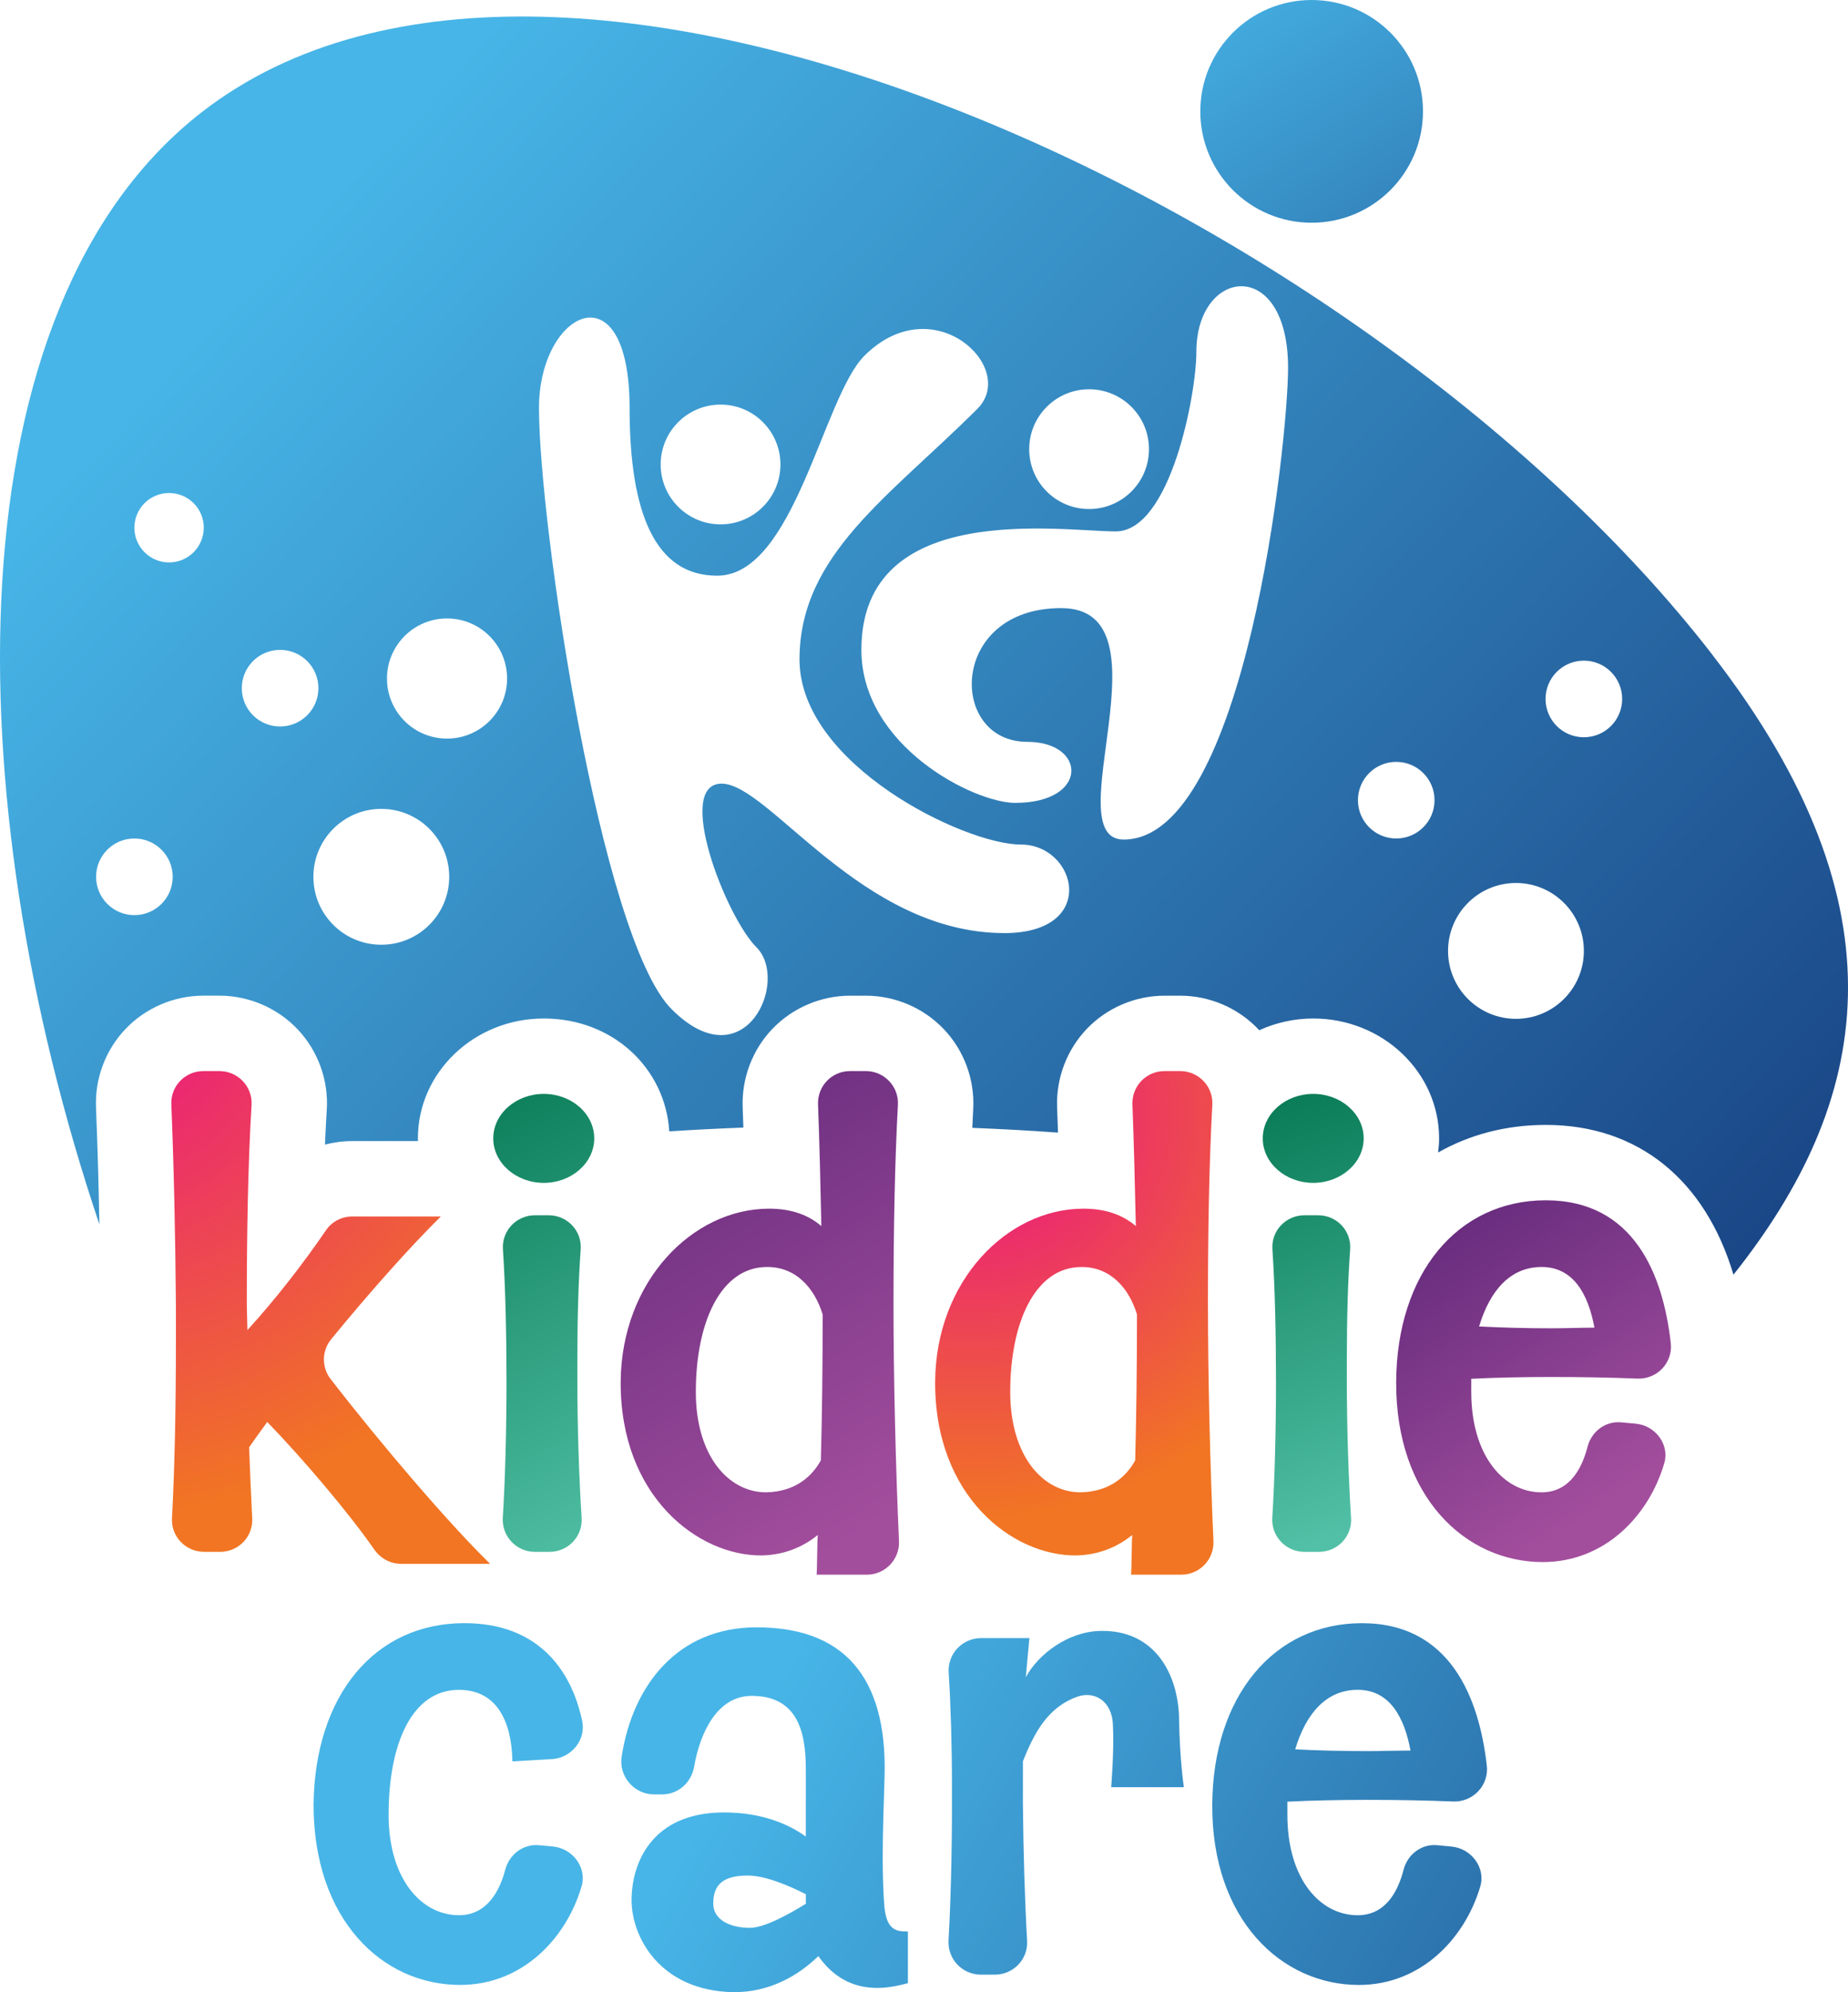 <svg xmlns="http://www.w3.org/2000/svg" xmlns:xlink="http://www.w3.org/1999/xlink" id="Layer_2" data-name="Layer 2" viewBox="0 0 589.25 635.03"><defs><style>      .cls-1 {        fill: url(#radial-gradient-2);      }      .cls-2 {        fill: url(#linear-gradient-8);      }      .cls-3 {        fill: url(#linear-gradient-7);      }      .cls-4 {        fill: url(#linear-gradient-5);      }      .cls-5 {        fill: url(#linear-gradient-6);      }      .cls-6 {        fill: url(#linear-gradient-9);      }      .cls-7 {        fill: url(#linear-gradient-4);      }      .cls-8 {        fill: url(#linear-gradient-3);      }      .cls-9 {        fill: url(#linear-gradient-2);      }      .cls-10 {        fill: url(#radial-gradient);      }      .cls-11 {        fill: url(#linear-gradient);      }      .cls-12 {        fill: url(#linear-gradient-10);      }    </style><linearGradient id="linear-gradient" x1="549.09" y1="799.08" x2="207.52" y2="608.54" gradientUnits="userSpaceOnUse"><stop offset="0" stop-color="#1a4686"></stop><stop offset="1" stop-color="#47b5e7"></stop></linearGradient><linearGradient id="linear-gradient-2" x1="570.17" y1="761.31" x2="228.6" y2="570.77" xlink:href="#linear-gradient"></linearGradient><linearGradient id="linear-gradient-3" x1="593.57" y1="719.39" x2="251.99" y2="528.84" xlink:href="#linear-gradient"></linearGradient><linearGradient id="linear-gradient-4" x1="616.97" y1="677.44" x2="275.38" y2="486.89" xlink:href="#linear-gradient"></linearGradient><radialGradient id="radial-gradient" cx="26.77" cy="313.14" fx="26.77" fy="313.14" r="170.58" gradientUnits="userSpaceOnUse"><stop offset="0" stop-color="#e90e8b"></stop><stop offset="1" stop-color="#f17523"></stop></radialGradient><linearGradient id="linear-gradient-5" x1="132.54" y1="345.86" x2="209.81" y2="487.24" gradientUnits="userSpaceOnUse"><stop offset="0" stop-color="#067852"></stop><stop offset="1" stop-color="#51c0a6"></stop></linearGradient><linearGradient id="linear-gradient-6" x1="201.54" y1="340.55" x2="289.8" y2="479.51" gradientUnits="userSpaceOnUse"><stop offset="0" stop-color="#642a7c"></stop><stop offset="1" stop-color="#a34e9d"></stop></linearGradient><radialGradient id="radial-gradient-2" cx="309.96" cy="354.85" fx="309.96" fy="354.85" r="128.97" xlink:href="#radial-gradient"></radialGradient><linearGradient id="linear-gradient-7" x1="393.3" y1="347.07" x2="441.6" y2="484.05" xlink:href="#linear-gradient-5"></linearGradient><linearGradient id="linear-gradient-8" x1="454.9" y1="387.14" x2="515.93" y2="477.58" xlink:href="#linear-gradient-6"></linearGradient><linearGradient id="linear-gradient-9" x1="483.74" y1="480.97" x2="75.42" y2="93.73" xlink:href="#linear-gradient"></linearGradient><linearGradient id="linear-gradient-10" x1="515.66" y1="181.32" x2="384.83" y2="-14.5" xlink:href="#linear-gradient"></linearGradient></defs><g id="Layer_1-2" data-name="Layer 1"><g><g><g><path class="cls-11" d="M176.27,588.59l-4.37-.4c-5.06-.48-9.52,2.92-10.81,7.84-1.74,6.58-5.7,14.47-14.76,14.47-12.05,0-22.42-11.68-22.42-31.99,0-22.42,7.29-39.85,22.42-39.85,12.84,0,16.87,11.3,17.05,22.8l12.58-.72c6.2-.35,10.95-6.09,9.67-12.16-3.57-16.85-14.54-31.18-37.56-31.18-28.73,0-47.71,23.18-48.09,57.85,0,36.59,21.83,57.47,46.74,57.47,19.88,0,33.84-14.84,38.71-31.38,1.8-6.06-2.87-12.16-9.16-12.75Z"></path><path class="cls-9" d="M282.01,608.01c-.37-4.41-.55-10.16-.55-16.1,0-8.62.37-17.82.55-24.34,1.15-29.49-9.95-48.84-40.79-48.84-25.04,0-39.45,18.31-43,41.19-.98,6.32,3.97,12.07,10.35,12.07h2.54c5.15,0,9.33-3.78,10.22-8.86,1.89-10.81,7.35-22.55,18.36-22.55,14.36,0,17.25,11.12,17.25,23.17v21.66c-5.37-3.84-13.81-7.67-26.07-7.67-23.17,0-29.49,16.28-29.49,27.97s8.99,28.75,32.18,29.32c12.25.18,21.46-5.75,27.38-11.5,4.43,6.32,10.55,10.15,18.79,10.15,2.87,0,6.32-.57,9.76-1.52v-16.47c-3.44,0-6.69-.2-7.47-7.67ZM256.94,606.86c-5.58,3.44-13.24,7.66-17.83,7.66-6.5,0-11.68-2.68-11.68-7.66s1.92-9.01,10.92-9.01c5.77,0,13.24,3.26,18.6,5.95v3.06Z"></path><path class="cls-8" d="M377.49,569.68s-1.35-8.61-1.54-22.22c-.38-13.79-7.66-27.97-25.09-27.58-10.16.18-19.74,7.29-23.77,14.76.4-4.41.77-8.62,1.15-12.47h-15.4c-6,0-10.72,5-10.35,10.98.66,10.42,1.05,23.18,1.05,36.16v6.12c0,15.6-.42,31.19-1.09,43.06-.35,5.98,4.35,10.96,10.35,10.96h4.35c5.97,0,10.7-4.9,10.35-10.85-.72-12.61-1.2-28.12-1.34-43.74v-13.41c3.63-9.19,8.04-17.43,17.62-20.69,5.17-1.72,10.92,1.35,11.1,9.39.4,7.86-.57,19.53-.57,19.53h23.18Z"></path><path class="cls-7" d="M462.82,588.61l-4.57-.43c-5.04-.46-9.46,2.95-10.72,7.86-1.68,6.58-5.58,14.47-14.62,14.47-12.08,0-22.42-11.68-22.42-31.99v-4.21c7.47-.38,16.47-.58,25.46-.58,9.46,0,19,.17,27.37.52,6.35.25,11.48-5.13,10.76-11.44-2.46-21.68-11.72-45.4-39.83-45.4s-47.52,23.37-47.71,57.85c-.2,36.59,22.03,57.47,46.74,57.47,19.86,0,33.82-14.84,38.71-31.36,1.8-6.06-2.89-12.18-9.18-12.75ZM432.91,538.65c10.33,0,14.93,9.01,16.84,19.36-4.4,0-8.99.18-13.59.18-7.86,0-15.9-.18-23.18-.57,3.46-11.5,9.96-18.97,19.94-18.97Z"></path></g><g><path class="cls-10" d="M105.41,439.58c-2.91-3.75-2.81-9.01.18-12.68,12.3-15.02,25.55-29.87,34.98-39.13h-28.26c-3.41,0-6.52,1.66-8.44,4.49-7.09,10.39-15.96,21.86-24.98,31.72l-.2-8.04c0-23.22.4-45.37,1.52-63.73.35-5.87-4.38-10.79-10.25-10.79h-5.09c-5.84,0-10.47,4.77-10.24,10.59.85,20.83,1.29,43.06,1.46,64.31v10.92c0,20.96-.38,40.63-1.25,56.73-.31,5.86,4.4,10.7,10.25,10.7h5.09c5.87,0,10.53-4.83,10.24-10.69-.37-7.35-.72-14.96-.98-22.65,1.74-2.49,3.66-5.17,5.77-8.06,11.28,11.64,25.83,28.73,34.12,40.65,1.97,2.81,5.1,4.57,8.55,4.57h28.4c-12.85-12.5-34.5-37.74-50.86-58.91Z"></path><path class="cls-4" d="M173.38,348.69c-8.81,0-16.1,6.32-16.1,14.18s7.29,14.19,16.1,14.19,16.1-6.33,16.1-14.19-7.27-14.18-16.1-14.18ZM185.45,483.89c-.78-12.62-1.35-28.17-1.35-43.82v-7.09c0-12.36.31-24.41,1.06-34.72.43-5.93-4.27-10.88-10.22-10.88h-4.34c-5.95,0-10.62,4.92-10.24,10.84.81,12.08,1.14,27.3,1.14,42.42s-.42,31.23-1.18,43.11c-.37,5.93,4.29,10.92,10.24,10.92h4.64c5.92,0,10.61-4.87,10.25-10.78Z"></path><path class="cls-5" d="M284.9,415.94c0-23.23.4-45.42,1.41-63.79.31-5.84-4.4-10.73-10.25-10.73h-5c-5.83,0-10.45,4.78-10.22,10.61.48,12.58.77,25.69,1.06,38.8-4.01-3.44-9.38-5.55-16.65-5.55-24.52,0-47.12,23.18-47.34,55.18-.18,36.59,24.74,55.55,45.03,55.36,6.9-.18,12.84-2.49,17.82-6.52-.2,1.92-.2,10.92-.38,12.65h16.02c5.87,0,10.53-4.9,10.25-10.76-1.05-23.29-1.75-52.33-1.75-75.26ZM261.72,465.55c-2.68,4.8-7.86,9.96-17.43,10.15-12.05,0-22.42-11.68-22.42-31.99,0-22.4,8.04-39.65,22.42-39.83,9.58-.2,15.51,6.9,18.02,15.13,0,16.48-.18,32.38-.58,46.55Z"></path><path class="cls-1" d="M385.16,415.94c0-23.23.38-45.42,1.4-63.79.32-5.84-4.4-10.73-10.25-10.73h-4.98c-5.83,0-10.45,4.78-10.24,10.61.48,12.58.78,25.69,1.08,38.8-4.03-3.44-9.39-5.55-16.67-5.55-24.52,0-47.12,23.18-47.32,55.18-.18,36.59,24.71,55.55,45.02,55.36,6.9-.18,12.85-2.49,17.82-6.52-.18,1.92-.18,10.92-.37,12.65h16.02c5.87,0,10.52-4.9,10.25-10.76-1.05-23.29-1.75-52.33-1.75-75.26ZM361.96,465.55c-2.66,4.8-7.84,9.96-17.42,10.15-12.08,0-22.42-11.68-22.42-31.99,0-22.4,8.04-39.65,22.42-39.83,9.58-.2,15.51,6.9,18,15.13,0,16.48-.2,32.38-.58,46.55Z"></path><path class="cls-3" d="M418.72,348.69c-8.81,0-16.08,6.32-16.08,14.18s7.27,14.19,16.08,14.19,16.1-6.33,16.1-14.19-7.29-14.18-16.1-14.18ZM430.79,483.89c-.78-12.62-1.34-28.17-1.34-43.82v-7.09c0-12.36.31-24.41,1.06-34.72.43-5.93-4.27-10.88-10.22-10.88h-4.35c-5.93,0-10.62,4.92-10.22,10.84.81,12.08,1.14,27.3,1.14,42.42s-.42,31.23-1.18,43.11c-.38,5.93,4.29,10.92,10.24,10.92h4.64c5.9,0,10.59-4.87,10.24-10.78Z"></path><path class="cls-2" d="M521.59,453.82l-4.69-.43c-5.04-.46-9.47,2.95-10.72,7.86-1.69,6.56-5.58,14.45-14.64,14.45-12.07,0-22.42-11.68-22.42-31.99v-4.2c7.47-.38,16.48-.58,25.48-.58,9.5,0,19.09.17,27.49.52,6.29.25,11.36-5.07,10.65-11.32-2.44-21.71-11.68-45.52-39.85-45.52s-47.52,23.37-47.71,57.85c-.2,36.59,22.03,57.47,46.74,57.47,19.91,0,33.89-14.91,38.74-31.49,1.77-6-2.86-12.05-9.09-12.62ZM491.55,403.87c10.35,0,14.94,9.01,16.85,19.34-4.4,0-8.99.2-13.61.2-7.84,0-15.88-.2-23.17-.58,3.46-11.48,9.96-18.96,19.93-18.96Z"></path></g></g><path class="cls-6" d="M545.98,208.67C436.68,67.49,179.21-53.18,64.51,35.62-15.93,97.9-14.2,253.92,31.69,390.28c-.25-13.11-.6-25.64-1.08-37.28-.38-9.27,3.09-18.42,9.5-25.09,6.43-6.7,15.45-10.53,24.75-10.53h5.09c9.44,0,18.56,3.94,25.03,10.81,6.43,6.84,9.79,16.14,9.22,25.49-.22,3.54-.42,7.26-.58,11.18,2.81-.74,5.72-1.12,8.69-1.12h20.97c-.02-.28-.03-.57-.03-.86,0-21.08,18-38.22,40.13-38.22s38.79,15.96,40.02,35.98c7.81-.51,15.7-.91,23.63-1.21-.06-2.17-.14-4.35-.22-6.46-.35-9.27,3.12-18.42,9.55-25.08,6.43-6.67,15.44-10.5,24.72-10.5h4.97c9.41,0,18.5,3.91,24.95,10.73,6.44,6.8,9.82,16.05,9.32,25.37-.11,1.94-.2,3.97-.29,6.03,9.18.37,18.3.86,27.32,1.51-.09-2.72-.18-5.41-.28-8.07-.35-9.27,3.12-18.4,9.55-25.08,6.43-6.67,15.42-10.49,24.71-10.49h4.98c9.39,0,18.5,3.91,24.95,10.73.09.09.17.2.25.29,5.23-2.38,11.05-3.75,17.22-3.75,22.14,0,40.14,17.14,40.14,38.22,0,1.52-.12,3.01-.31,4.49,9.99-5.67,21.59-8.79,34.35-8.79,29.41,0,50.81,17.54,59.82,47.74,43.6-54.78,55.98-116.61-6.75-197.62ZM42.85,291.71c-6.73,0-12.21-5.46-12.21-12.21s5.47-12.22,12.21-12.22,12.22,5.47,12.22,12.22-5.47,12.21-12.22,12.21ZM53.92,179.28c-6.12,0-11.07-4.95-11.07-11.07s4.95-11.05,11.07-11.05,11.05,4.95,11.05,11.05-4.95,11.07-11.05,11.07ZM89.31,231.58c-6.75,0-12.21-5.46-12.21-12.21s5.46-12.21,12.21-12.21,12.22,5.46,12.22,12.21-5.47,12.21-12.22,12.21ZM121.58,301.15c-11.96,0-21.65-9.69-21.65-21.65s9.69-21.66,21.65-21.66,21.66,9.7,21.66,21.66-9.7,21.65-21.66,21.65ZM142.55,235.44c-10.58,0-19.16-8.56-19.16-19.14s8.58-19.16,19.16-19.16,19.14,8.58,19.14,19.16-8.58,19.14-19.14,19.14ZM347.26,124.09c10.55,0,19.1,8.55,19.1,19.09s-8.55,19.08-19.1,19.08-19.09-8.55-19.09-19.08,8.55-19.09,19.09-19.09ZM229.76,128.97c10.55,0,19.09,8.55,19.09,19.09s-8.55,19.09-19.09,19.09-19.1-8.55-19.1-19.09,8.55-19.09,19.1-19.09ZM320.22,297.43c-45.55,0-74.98-47.63-90.11-47.63s1.29,42.37,11.1,52.17c10.69,10.69-3.78,43.02-27.06,19.73-22.65-22.63-42.29-154.82-42.29-191.63,0-31.07,28.89-45.19,28.89,0,0,33.78,8.32,53.44,27.9,53.44,24.64,0,33.72-56.84,46.95-70.08,22-22,49.09,3.84,36.05,16.88-27.98,27.98-56.72,46.45-56.72,79.92s52.67,58.98,70.57,58.98,24.95,28.23-5.29,28.23ZM358.29,267.62c-21.94,0,15.94-73.78-19.93-73.78s-36.04,42.63-10.81,42.63c19.02,0,19.71,19.46-3.83,19.46-13.11,0-49.06-18.05-49.06-48.8,0-47.97,63.7-37.74,81.1-37.74s25.71-43.62,25.71-57.22c0-26.97,29.24-30.5,29.24,5.04,0,23.45-13.61,150.41-52.43,150.41ZM445.2,267.28c-6.75,0-12.21-5.46-12.21-12.21s5.46-12.21,12.21-12.21,12.21,5.46,12.21,12.21-5.46,12.21-12.21,12.21ZM483.37,324.77c-11.95,0-21.65-9.7-21.65-21.65s9.7-21.66,21.65-21.66,21.66,9.7,21.66,21.66-9.7,21.65-21.66,21.65ZM505.03,235.01c-6.75,0-12.22-5.46-12.22-12.21s5.47-12.21,12.22-12.21,12.21,5.46,12.21,12.21-5.46,12.21-12.21,12.21Z"></path><circle class="cls-12" cx="418.23" cy="35.5" r="35.5"></circle></g></g></svg>